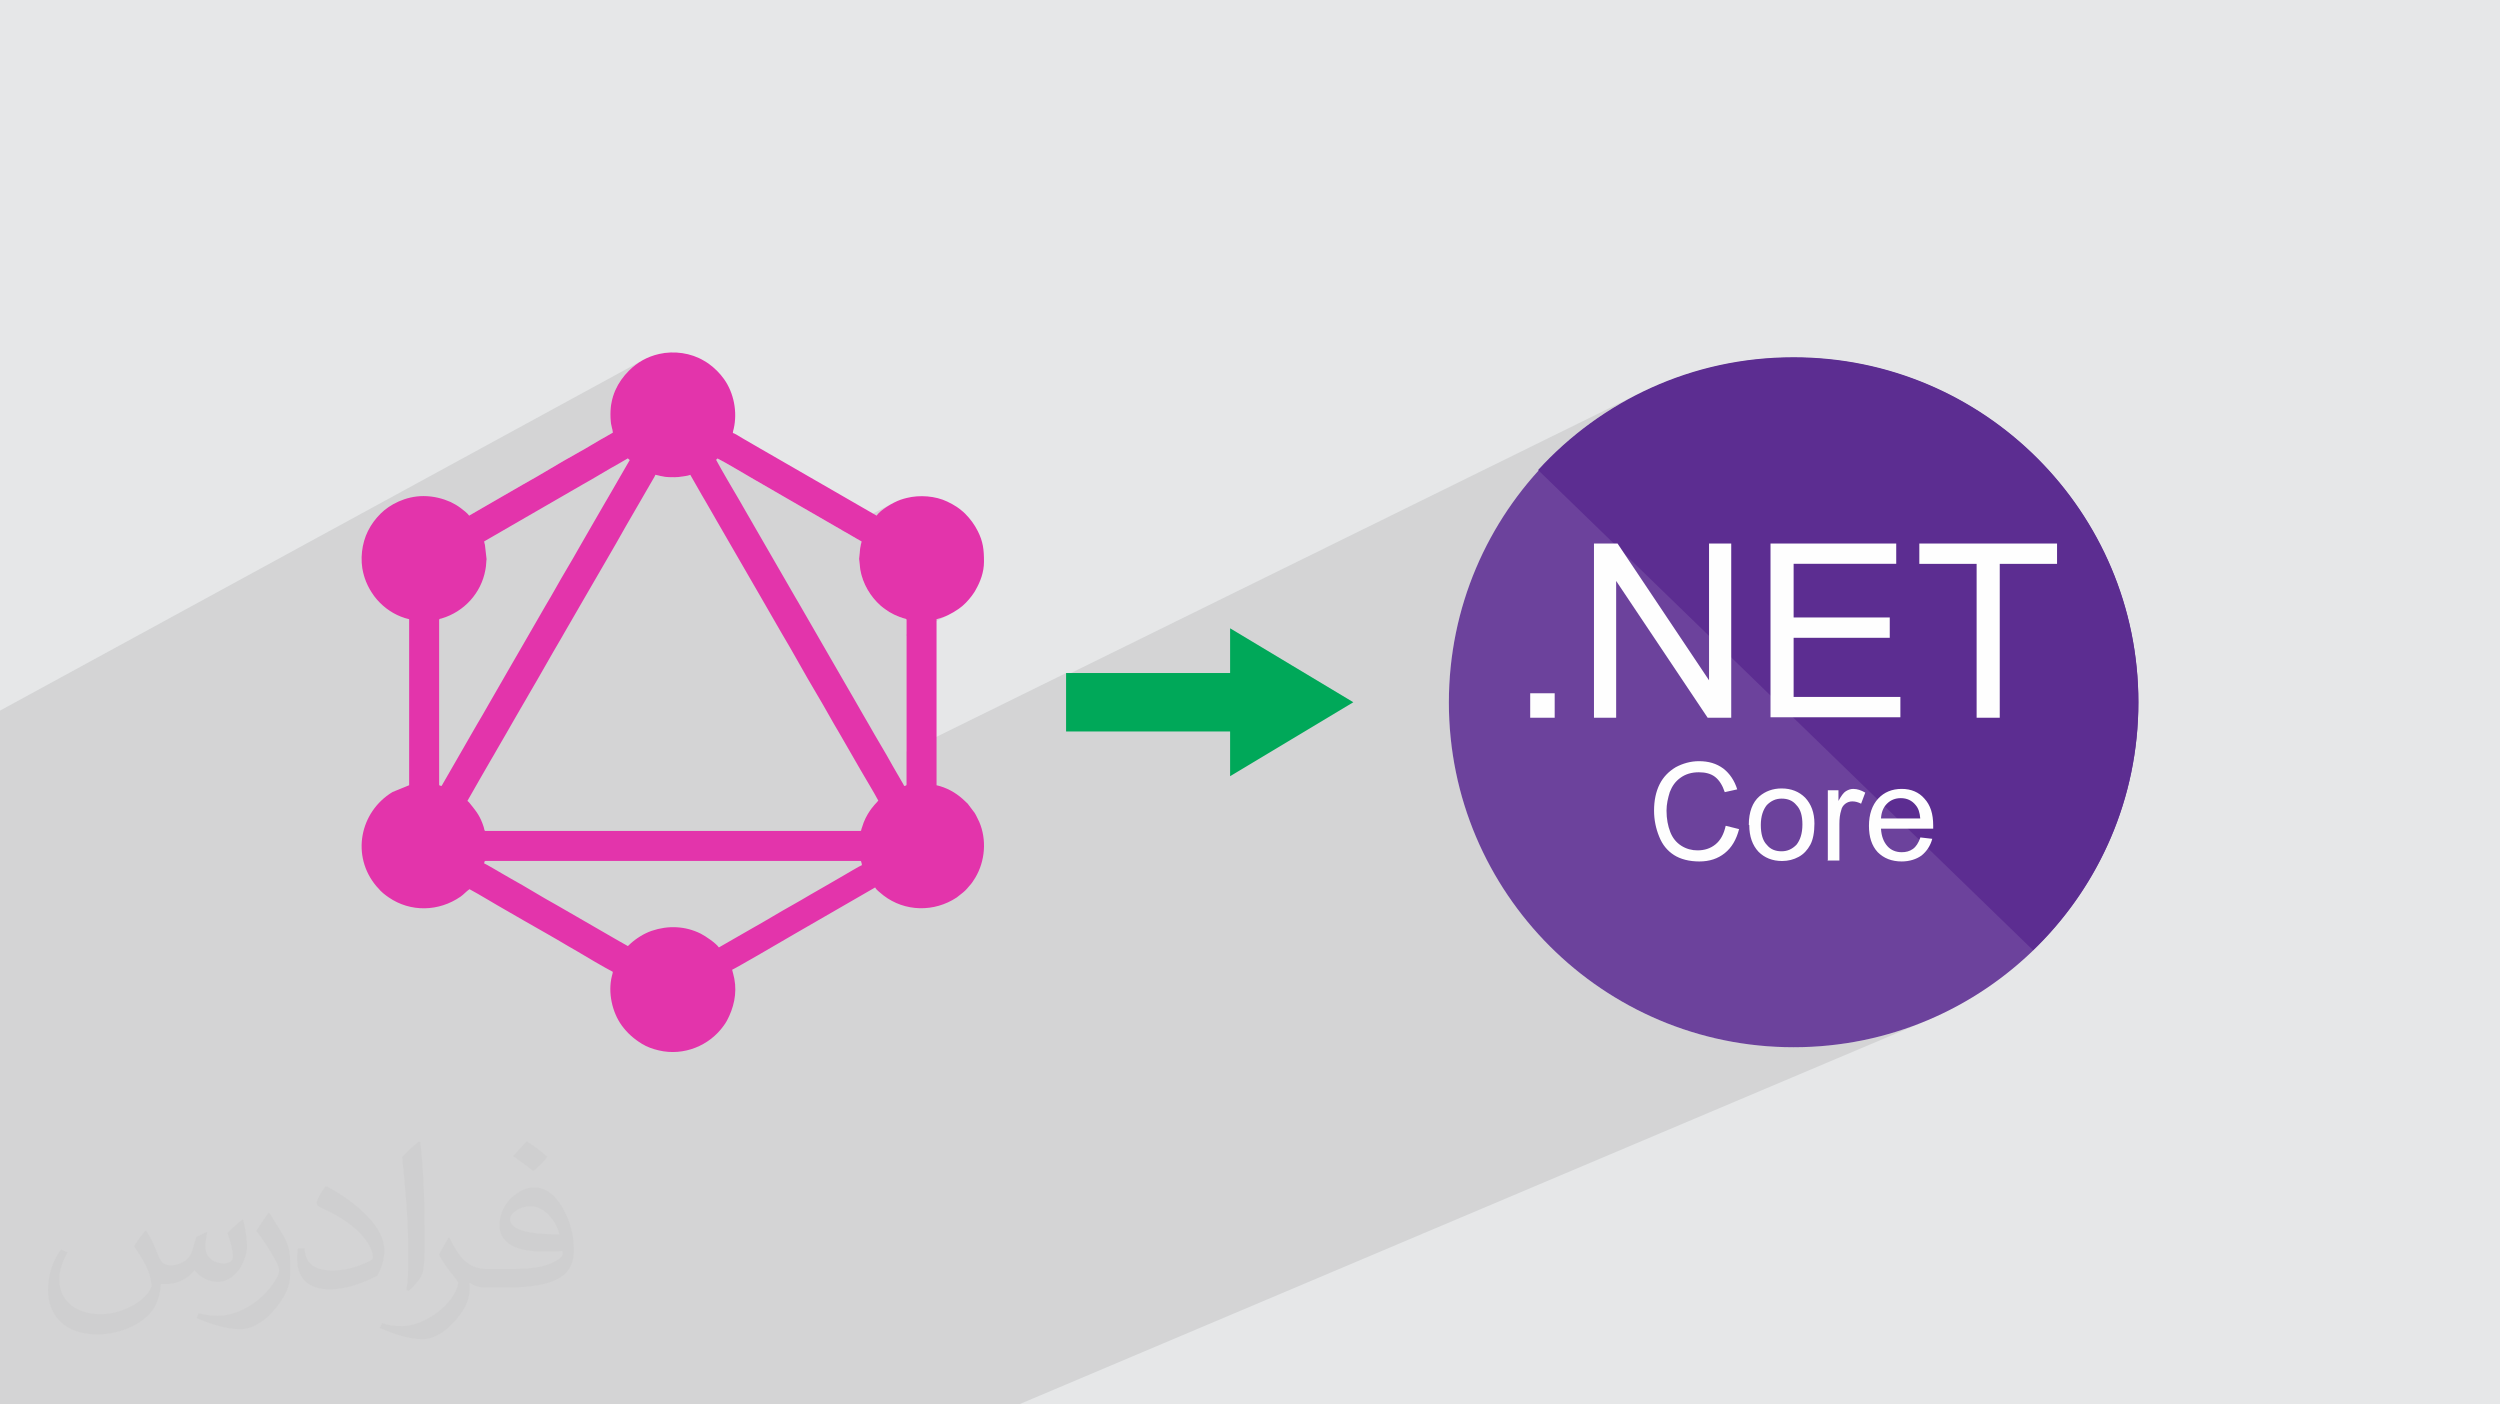 <?xml version="1.0" encoding="UTF-8"?>
<!DOCTYPE svg PUBLIC "-//W3C//DTD SVG 1.1//EN" "http://www.w3.org/Graphics/SVG/1.1/DTD/svg11.dtd">
<!-- Creator: CorelDRAW -->
<svg xmlns="http://www.w3.org/2000/svg" xml:space="preserve" width="94.192mm" height="52.917mm" version="1.1" style="shape-rendering:geometricPrecision; text-rendering:geometricPrecision; image-rendering:optimizeQuality; fill-rule:evenodd; clip-rule:evenodd"
viewBox="0 0 9419.16 5291.66"
 xmlns:xlink="http://www.w3.org/1999/xlink"
 xmlns:xodm="http://www.corel.com/coreldraw/odm/2003">
 <defs>
  <style type="text/css">
   <![CDATA[
    .fil3 {fill:#00A859}
    .fil6 {fill:#5C2D91}
    .fil5 {fill:#6C429C}
    .fil4 {fill:#E334AB}
    .fil0 {fill:#E6E7E8}
    .fil7 {fill:#FEFEFE;fill-rule:nonzero}
    .fil2 {fill:#373435;fill-opacity:0.031}
    .fil1 {fill:#373435;fill-opacity:0.102}
   ]]>
  </style>
 </defs>
 <g id="Layer_x0020_1">
  <polygon class="fil0" points="-0,0 9419.16,0 9419.16,5291.66 -0,5291.66 "/>
  <polygon class="fil1" points="-0,4646.42 -0,4646.39 -0,4645.59 -0,4633.7 -0,4628.42 -0,4626.02 -0,4611.31 -0,4609.91 -0,4607.53 -0,4520.99 -0,4512.86 -0,4497.95 -0,4441.48 -0,4372.93 -0,4340.05 -0,4248.5 -0,4235.07 -0,4162.67 -0,4162.13 -0,4158.86 -0,4117.8 -0,4116.67 -0,4110.82 -0,4066.73 -0,4061.4 -0,4056.14 -0,4051.55 -0,3987.45 -0,3967.52 -0,3885.4 -0,3816.73 -0,3813.71 -0,3808.55 -0,3768.42 -0,3751.23 -0,3744.84 -0,3733.23 -0,3724.96 -0,3722.26 -0,3712.71 -0,3710.14 -0,3697.22 -0,3684.38 -0,3678.59 -0,3658.83 -0,3650.52 -0,3636.91 -0,3556.89 -0,3505.95 -0,3480.66 -0,3387 -0,3379.09 -0,3370.04 -0,3360.27 -0,3355.88 -0,3335.27 -0,3301.27 -0,3286.28 -0,3272.43 -0,3263.12 -0,3216.67 -0,3211.53 -0,3209.72 -0,3169.93 -0,3166.3 -0,3163.54 -0,3152.3 -0,3149.25 -0,3104.79 -0,3004.49 -0,2995.18 -0,2898.79 -0,2895.27 -0,2887.81 -0,2880.49 -0,2876.24 -0,2875.6 -0,2805.64 -0,2753.37 -0,2715.43 -0,2706.21 -0,2687.64 -0,2677.36 2421.82,1356.91 2414.8,1360.95 2407.93,1365.25 2401.21,1369.79 2394.63,1374.59 2388.2,1379.63 2381.91,1384.93 2375.77,1390.48 2369.77,1396.28 2361.82,1404.56 2354.29,1413.11 2347.17,1421.91 2340.5,1430.97 2334.28,1440.3 2328.53,1449.89 2323.26,1459.74 2318.49,1469.85 2314.22,1480.23 2310.48,1490.87 2307.27,1501.77 2304.62,1512.93 2302.53,1524.36 2301.02,1536.06 2300.11,1548.02 2299.8,1560.24 2300.13,1575.28 2301.03,1587.39 2302.32,1597.12 2303.84,1605.04 2305.43,1611.72 2306.93,1617.71 2308.17,1623.58 2308.99,1629.89 2306.86,1631.05 2304.82,1632.22 2302.82,1633.4 2300.83,1634.6 2298.83,1635.81 2296.77,1637.03 2294.63,1638.27 2292.37,1639.53 2284.89,1643.66 2277.45,1647.84 2270.04,1652.08 2262.65,1656.35 2255.27,1660.66 2247.92,1665 2240.57,1669.35 2233.22,1673.71 2225.88,1678.07 2218.53,1682.42 2211.18,1686.75 2203.8,1691.06 2196.41,1695.33 2189,1699.56 2181.56,1703.75 2174.08,1707.87 2161.21,1714.97 2148.41,1722.16 2135.66,1729.44 2122.95,1736.78 2110.29,1744.18 2097.65,1751.62 2085.03,1759.08 2072.42,1766.56 2059.82,1774.04 2047.2,1781.5 2034.56,1788.94 2021.9,1796.34 2009.2,1803.68 1996.46,1810.96 1983.65,1818.15 1970.79,1825.25 1767.55,1942.67 1368.33,2157.82 1369.07,2161.09 1373.54,2176.55 1379.05,2191.62 1385.54,2206.25 1392.98,2220.37 1401.33,2233.95 1406.49,2241.23 2365.51,1727.14 2372.38,1733.41 2282.92,1888.24 2469.33,1788.91 2480.7,1791.58 2489.84,1793.68 2497.54,1795.3 2504.57,1796.48 2511.72,1797.28 2519.76,1797.78 2529.46,1798.04 2541.61,1798.11 2548.1,1797.9 2555.89,1797.31 2564.48,1796.39 2573.31,1795.2 2577.15,1794.57 2703.55,1727.43 2710.1,1730.82 2717.41,1734.74 2725.37,1739.11 2733.87,1743.87 2742.8,1748.94 2752.06,1754.25 2761.53,1759.73 2771.11,1765.31 2780.69,1770.91 2790.16,1776.46 2799.41,1781.89 2808.33,1787.13 2816.81,1792.11 2824.75,1796.75 2832.03,1800.99 2838.55,1804.74 2842.67,1807.11 2846.77,1809.5 2850.87,1811.89 2854.97,1814.29 2859.11,1816.7 2863.3,1819.12 2867.55,1821.55 2871.88,1823.98 2906.05,1843.69 2908.23,1844.92 2910.34,1846.13 2912.39,1847.33 2914.41,1848.52 2916.43,1849.72 2918.46,1850.92 2920.53,1852.13 2922.66,1853.36 3170.19,1996.26 3369.44,1893.14 3356.37,1900.12 3343.19,1908 3330.57,1916.48 3319.15,1925.28 3309.58,1934.11 3302.53,1942.67 3183.76,2004.09 3211.79,2020.27 3216.03,2022.73 3220.26,2025.22 3224.49,2027.71 3228.74,2030.21 3233.01,2032.69 3237.3,2035.14 3241.64,2037.55 3246.02,2039.91 3245.84,2041.5 3245.59,2043.03 3245.27,2044.52 3244.91,2045.97 3244.53,2047.41 3244.13,2048.83 3243.74,2050.27 3243.36,2051.72 3243,2053.3 3242.66,2054.95 3242.35,2056.64 3242.05,2058.34 3241.76,2060.06 3241.48,2061.75 3241.18,2063.4 3240.88,2065 3236.77,2105.59 3241.33,2147.13 3243.32,2156.96 3245.75,2166.68 3248.62,2176.27 3251.89,2185.7 3255.57,2194.98 3259.63,2204.08 3264.06,2212.99 3268.84,2221.69 3273.96,2230.17 3279.4,2238.41 3285.15,2246.41 3291.19,2254.13 3297.51,2261.57 3304.09,2268.71 3310.92,2275.55 3317.98,2282.05 3320.02,2283.8 3322.09,2285.5 3324.19,2287.15 3326.31,2288.78 3328.46,2290.38 3330.62,2291.99 3332.81,2293.6 3335.01,2295.24 3343.04,2300.96 3351.35,2306.25 3359.92,2311.11 3368.7,2315.58 3377.69,2319.67 3386.84,2323.4 3396.13,2326.79 3405.53,2329.86 3407.37,2330.35 3409.17,2330.74 3410.86,2331.11 3412.39,2331.54 3413.68,2332.13 3414.68,2332.95 3415.33,2334.08 3415.56,2335.61 3415.56,2389.91 3528.57,2332.97 3539.99,2329.95 3551.06,2326.32 3561.81,2322.12 3572.28,2317.4 3415.56,2396.34 3415.56,2831.58 4016.61,2535.72 4016.61,2544.8 6191.62,1474.69 6161.74,1489.62 6132.29,1505.29 6103.3,1521.69 6074.78,1538.8 6046.73,1556.62 6019.16,1575.13 5992.1,1594.32 5965.54,1614.18 5939.51,1634.7 5914.01,1655.86 5889.06,1677.65 5864.66,1700.06 5840.82,1723.08 5817.57,1746.69 5794.91,1770.89 5796.81,1772.74 5777.37,1794.59 5758.41,1816.88 5739.95,1839.6 5735.58,1845.23 6757.77,1346.01 6757.79,1346.03 5735.55,1845.28 5722,1862.74 5704.56,1886.28 5687.65,1910.24 5671.26,1934.58 5655.42,1959.31 5640.12,1984.42 5625.38,2009.9 5611.2,2035.73 5597.59,2061.92 5584.57,2088.46 5572.14,2115.33 5560.31,2142.52 5549.08,2170.04 5538.47,2197.86 5528.48,2225.99 5519.12,2254.41 5510.4,2283.11 5502.34,2312.09 5494.93,2341.34 5488.18,2370.85 5482.11,2400.61 5476.72,2430.61 5472.03,2460.84 5468.03,2491.3 5464.74,2521.98 5462.17,2552.87 5460.32,2583.96 5459.2,2615.24 5458.83,2646.7 5460.52,2713.54 5465.54,2779.51 5473.8,2844.52 5485.22,2908.48 5499.72,2971.33 5517.23,3032.97 5537.65,3093.32 5560.91,3152.31 5586.92,3209.84 5615.61,3265.85 5646.88,3320.25 5680.67,3372.95 5716.88,3423.88 5755.45,3472.94 5796.27,3520.08 5839.28,3565.19 5884.39,3608.2 5931.53,3649.02 5980.6,3687.58 6031.52,3723.8 6084.22,3757.58 6138.62,3788.86 6194.63,3817.54 6252.17,3843.56 6311.15,3866.81 6371.51,3887.23 6433.15,3904.74 6495.99,3919.24 6559.96,3930.66 6624.96,3938.92 6690.93,3943.94 6757.77,3945.63 6820.88,3944.12 6883.22,3939.65 6944.7,3932.28 7005.28,3922.08 7064.86,3909.11 7123.4,3893.46 7180.81,3875.18 7237.04,3854.34 3838.27,5291.66 -0,5291.66 -0,5186.74 -0,5145.26 -0,5134.87 -0,5097.61 -0,5083.71 -0,4996.81 -0,4984.59 -0,4974.8 -0,4974.79 -0,4968.62 -0,4948.04 -0,4927.21 -0,4874.59 -0,4868.75 -0,4857 -0,4844.38 -0,4840.88 -0,4839.49 -0,4833.51 -0,4828.39 -0,4828.29 -0,4818.47 -0,4811.05 -0,4802.84 -0,4792.86 -0,4780.37 -0,4714.98 -0,4711.62 -0,4710.19 -0,4708.37 -0,4703.43 -0,4700.75 -0,4684.02 -0,4662.57 -0,4654.4 "/>
  <path class="fil2" d="M550.85 4636.82c17.98,27.25 29.64,53.44 41.02,82.55 8.46,16.94 12.95,48.16 52.65,48.16 11.63,0 28.32,-3.43 43.13,-11.63 16.66,-8.74 29.36,-21.97 35.99,-42.06l15.87 -53.44 38.63 -19.05 2.64 2.64c-5.28,20.12 -6.6,39.42 -6.6,54.51 0,44.7 38.63,61.65 69.32,61.65 17.98,0 34.14,-8.74 34.14,-25.15 0,-21.16 -8.99,-57.15 -20.65,-89.43 17.98,-17.98 35.99,-35.99 56.62,-50.55l3.17 1.6c8.99,38.1 14.02,75.67 14.02,100.81 0,24.61 -10.85,51.87 -19.84,69.6 -18.52,34.92 -51.33,62.71 -91.01,62.71 -30.15,0 -63.75,-15.09 -86.79,-43.13l-1.32 0c-21.69,27 -55.3,51.33 -109.02,51.33l-16.66 0c-2.64,35.46 -10.31,60.58 -21.97,83.08 -32,62.43 -127,106.63 -216.43,106.63 -124.36,0 -186.79,-71.7 -186.79,-167.21 0,-59 19.3,-113.77 48.95,-152.65l24.33 10.06c-18.52,35.46 -30.96,68.78 -30.96,101.6 0,89.43 72.77,132.03 156.64,132.03 77.8,0 174.09,-49.48 191.57,-106.88 -6.6,-62.71 -30.15,-92.07 -66.14,-149.22 10.85,-19.05 24.87,-38.1 42.34,-58.47l3.17 0 0 0 0 0 -0.02 -0.09zm1434.31 -336.55c26.19,16.41 51.87,35.71 76.99,57.94 -14.02,19.84 -31.5,37.85 -53.19,53.72 -25.15,-20.37 -50.27,-37.85 -75.95,-56.36 17.45,-19.58 34.67,-38.35 52.12,-55.3l0 0 0 0 0 0 0 0 0 0 0.03 0zm13.49 244.48c-42.34,0 -76.99,27.79 -76.99,48.41 0,44.2 84.66,57.94 186,57.4 -12.7,-51.87 -57.15,-105.84 -109.02,-105.84l0.01 0.03zm-95 236.55c55.04,0 103.2,-1.6 139.95,-10.85 41.02,-10.31 75.67,-30.96 75.67,-45.24 0,-3.71 0,-8.2 -1.32,-11.91 -23.01,2.11 -49.48,2.11 -72.49,2.11 -74.6,0 -131.75,-16.94 -154.25,-58.75 -5.56,-11.63 -9.52,-24.61 -9.52,-39.42 0,-40.49 17.45,-79.91 48.16,-107.16 25.65,-22.48 53.97,-36.5 82.8,-36.5 52.12,0 93.65,41.81 122.76,107.7 15.87,35.99 26.72,77.52 26.72,129.92 0,34.92 -9.52,64.29 -31.22,85.98 -40.49,39.17 -115.09,53.97 -229.39,53.97l-51.87 0 0 0 -13.49 0c-28.32,0 -48.69,-5.03 -64.82,-17.45l-2.64 0c0.79,6.6 1.32,12.95 1.32,19.05 0,25.65 -8.46,58.47 -25.65,84.66 -50.8,75.41 -105.84,108.2 -153.47,108.2 -48.16,0 -107.16,-18.52 -160.35,-42.6l9.52 -18.52c17.2,7.14 41.02,11.91 73.81,11.91 85.98,0 198.96,-82.55 212.98,-163.25 -3.17,-6.6 -8.99,-15.34 -17.2,-24.61 -25.15,-29.9 -41.02,-54.76 -55.83,-80.95 12.7,-25.15 24.33,-45.24 35.18,-63.5l4.5 -0.53c36.78,74.88 70.1,117.73 144.45,117.73l11.63 0 0 0 53.97 0 0 0 0 0 0 0 0 0 0 0 0.09 0.01zm-372.54 79.12c6.35,-34.39 6.88,-73.02 6.88,-109.02l0 -53.44c0,-99.75 -12.7,-244.73 -23.01,-339.19 17.98,-19.3 43.13,-42.06 62.97,-57.4l5.82 1.6c13.49,118.8 16.66,256.39 16.66,383.64 0,33.35 -1.32,65.89 -4.5,89.69 -1.85,30.15 -19.3,52.91 -56.62,87.83l-8.2 -3.71zm-383.38 -157.43c1.85,46.84 24.87,83.62 105.31,83.62 50.01,0 92.33,-12.95 139.17,-35.18 8.46,-3.71 12.95,-8.74 12.95,-12.95 0,-29.36 -22.48,-68.25 -60.32,-103.71 -36.78,-33.35 -85.47,-62.71 -130.96,-82.3 -15.62,-6.6 -20.65,-13.49 -20.65,-20.12 0,-13.49 17.98,-41.81 32.82,-62.18l5.03 -0.53c52.12,27.25 110.34,67.74 153.47,112.7 39.17,41.53 63.5,83.62 63.5,129.39 0,33.86 -10.31,65.61 -27,95.25 -57.15,28.83 -118.01,50.8 -178.33,50.8 -73.28,0 -123.29,-34.39 -123.29,-115.09 0,-8.74 0,-22.22 3.17,-39.7l25.15 0 0 0 0 0 0 0 0 0 0 0 -0.02 0zm-132.57 -133.1l45.52 73.56c16.66,27.25 32.28,56.9 32.28,103.71l0 59.79c0,48.41 -30.96,100.28 -80.95,151.61 -39.17,34.67 -73.81,49.48 -105.84,49.48 -47.62,0 -102.13,-14.81 -165.1,-41.81l7.14 -18.52c19.84,5.28 42.85,9.78 71.17,9.78 90.5,-0.53 183.08,-66.67 225.42,-147.37 5.03,-9.27 6.88,-17.98 6.88,-24.08 0,-9.27 -5.03,-19.58 -8.99,-28.83 -23.01,-43.38 -48.69,-83.08 -76.99,-119.86 14.81,-23.29 29.64,-45.77 45.77,-68l3.71 0.53 0 0 0 0 0 0 0 0 0 0 -0.02 0.01z"/>
  <rect class="fil3" x="4016.62" y="2535.72" width="858.88" height="220.23"/>
  <polygon class="fil3" points="5098.81,2645.83 4866.71,2506.52 4634.61,2367.2 4634.61,2645.83 4634.61,2924.46 4866.71,2785.14 "/>
  <g id="_1965082781392">
   <path class="fil4" d="M1829.32 3243.72l1411.45 0c4.19,0 3.58,2.34 4.65,5.87 1.25,4.11 1.82,5.4 1.92,9.9 -4.49,1.05 -62.28,35.13 -67.09,38.04l-67.4 39.05c-6.09,3.31 -11.19,6.41 -16.71,9.58l-41.74 23.96c-46.25,28 -96.91,54.96 -143.24,82.81 -42.65,25.64 -91.62,52.31 -135.06,77.84l-67.58 38.87c-10.63,-15.88 -51.11,-43.39 -68.75,-52.15 -58.06,-28.81 -122.66,-31.45 -184.41,-10.45 -28.72,9.77 -59.48,29.16 -81.64,49.77 -3.25,3.02 -4.6,5.17 -8.2,7.58 -11.65,-6.17 -22.02,-12.1 -33.61,-18.96l-185.8 -107.27c-5.51,-3.18 -10.61,-6.27 -16.7,-9.59 -6.11,-3.33 -10.42,-6.19 -16.62,-9.65 -6.32,-3.53 -11.1,-6.55 -17.55,-10.06 -53.25,-29.01 -114.21,-67.77 -168.21,-97.25 -12.01,-6.56 -22.2,-13.18 -34.17,-19.71 -6.6,-3.61 -63.94,-37.85 -68.79,-38.98 1.04,-4.46 0.48,-9.2 5.25,-9.2zm640.02 -1454.82c33.96,7.92 35.93,9.2 72.28,9.2 15.09,0 49.74,-4.69 59.14,-9.2l43.92 76.99c3.94,6.7 7.57,12.7 11.21,19.02l33.17 57.5c3.98,6.62 6.91,12.47 11,19.23l166.1 287.3c14.77,25.81 28.91,50.88 44.19,76.72l33.16 57.51c44.05,73.27 88.74,156.8 132.74,229.99 29.86,49.68 58.79,103.75 88.55,153.26l77.35 134.23c19.81,34.62 49.52,82.76 66.96,115.72 -5.25,7.83 -20.25,18.73 -39.69,50.99 -5.45,9.04 -11.02,20.48 -15.13,30.86l-8.71 25.46c-1,4.31 -0.3,7.02 -4.81,7.02l-1411.45 0c-5.24,0 -3.82,-5.38 -7.04,-15.29 -13.01,-40.03 -25.67,-55.73 -49.66,-85.71 -3.72,-4.65 -6.75,-8.75 -11.63,-12.02l43.92 -76.98c15.3,-25.85 29.42,-50.9 44.19,-76.72 3.56,-6.21 7.25,-12.33 11.21,-19.02 4.03,-6.82 7.2,-12.94 10.99,-19.23 22.04,-36.54 44.4,-77.91 66.35,-115.01 15.28,-25.84 29.05,-50.96 44.38,-76.52 3.98,-6.63 6.99,-12.43 11.01,-19.22 41.12,-69.52 80.9,-141.74 122.22,-211.59 4.04,-6.82 7.21,-12.94 11,-19.23l77.55 -134.04c48.6,-84.94 107.98,-184.41 154.73,-268.43l22.17 -38.28c7.94,-13.11 14.25,-25.18 22.18,-38.28l55.38 -95.75c2.64,-4.5 10.03,-16.58 11.07,-20.48zm-805.6 1172.27c-4.46,-1.04 -9.2,-0.48 -9.2,-5.26l0 -620.3c0,-4.69 4.4,-4.08 9.01,-5.44 84.32,-24.81 149.47,-95.01 165.22,-183.04 1.53,-8.52 3.16,-18.02 3.18,-27.05 0.02,-6.94 0.94,-8.11 1.3,-13.26l-6.26 -54.05c-1.09,-4.67 -2.53,-8.13 -2.92,-12.85l67.43 -39.02c11.67,-6.53 21.48,-12.8 33.31,-19.26l67.48 -38.97c11.41,-6.18 22.64,-13.48 34.16,-19.72 11.42,-6.17 22.65,-13.48 34.17,-19.71l118.28 -68.34c5.83,-3.15 10.4,-6.25 16.63,-9.65 43.28,-23.63 92.96,-55.19 135.82,-78.4 11.56,-6.26 22.59,-13.59 34.17,-19.71l6.87 6.27 -144.11 249.44c-31.27,52.86 -62.82,110.81 -93.8,162.46 -26.07,43.48 -51.48,90.96 -77.56,134.03l-105.3 182.51c-7.66,12.7 -14.41,25.45 -22.18,38.28l-44.16 76.73c-29.21,49.38 -59.25,104.52 -88.56,153.26l-22.14 38.31c-3.78,6.92 -7.18,12.78 -11.04,19.19 -3.79,6.29 -6.97,12.39 -10.99,19.23l-88.81 154.32zm1034.27 -1228.78l5.55 -4.96c32.71,16.55 102.45,58.68 135,77.31 11.05,6.32 21.65,12.74 33.33,19.24l34.17 19.71c5.93,3.3 10.84,6.36 16.61,9.68l289.12 166.9c11.33,6.52 22.5,13.43 34.24,19.65 -0.36,4.32 -1.7,7.89 -2.66,11.8 -1,4.12 -1.65,9.13 -2.49,13.27l-4.1 40.6 4.54 41.54c9.41,52.72 38.43,101.13 76.67,134.92 5.4,4.77 11.14,8.77 17.02,13.2 21.03,15.85 45.33,26.83 70.53,34.61 4.91,1.52 10.02,1.05 10.02,5.75l0 620.3c0,4.78 -4.74,4.22 -9.2,5.26 -1.05,-3.94 -8.17,-15.47 -10.58,-19.65l-22.2 -38.24c-3.83,-6.65 -7.23,-12.23 -11.04,-19.2 -26.3,-48.19 -61.07,-104.21 -88.51,-153.3 -7.41,-13.27 -14.42,-25.14 -22.18,-38.27 -21.96,-37.12 -44.36,-78.55 -66.35,-115.01l-99.55 -172.49c-1.97,-3.28 -3.28,-5.92 -5.25,-9.21l-72.61 -125.83c-3.55,-6.22 -7.24,-12.33 -11.2,-19.03l-154.89 -268.27c-4.09,-6.76 -7.02,-12.61 -11,-19.23 -15.38,-25.58 -28.92,-50.77 -44.18,-76.73 -23.33,-39.68 -69.25,-117.35 -88.81,-154.32zm-398.2 -172.16c0,44.53 7.71,51.74 9.2,69.66 -5.82,3.08 -10.41,6.25 -16.64,9.65 -39.96,21.82 -78.31,46.52 -118.27,68.34 -68.84,37.57 -134.5,79.79 -203.29,117.37l-203.25 117.42c-5.94,-8.87 -22.63,-21.62 -31.9,-28.56 -5.36,-4.01 -12.63,-9 -18.09,-12.14l-19.68 -10.54c-28.02,-12.41 -62.88,-22.36 -102.49,-22.36 -67.37,0 -127.52,32.13 -161.32,66.04 -19.67,19.73 -35,40.17 -47.64,65.38 -23.43,46.71 -30.74,107.56 -17.35,160.6 21.05,83.45 87.7,152.15 172.43,171.89l0 625.56 -62.55 25.51c-123.91,75 -156.74,241.55 -60.6,355.22 2.62,3.1 4.31,4.11 6.94,7.51 9.76,12.63 25.51,24.84 38.47,33.82 82.75,57.35 189.46,54.34 271.46,-2.29 12.08,-8.34 21.66,-20.12 33.63,-28.14 36.75,19.45 97.67,57.1 134.96,77.94 23.07,12.9 45.06,26.04 67.5,38.96 56.01,32.24 112.96,63.81 168.41,97.06 11.55,6.92 22.59,12.77 34.17,19.71 37.64,22.57 95.02,56.59 135.1,77.8 -0.4,4.76 -2.18,10.03 -3.43,14.97 -16.02,62.95 1.01,137.34 36.83,186.86 20.74,28.66 46.26,51.16 76.42,69.47 19.9,12.08 39.39,18.97 63.38,24.67 94.03,22.31 191.29,-17.99 244.73,-93.57 3.9,-5.53 7.87,-11.09 11.36,-17.55 26.15,-48.3 39.04,-103.33 28.4,-158.93 -2.46,-12.86 -5.55,-22.29 -8.24,-33.81 5.71,-1.33 208.59,-118.93 235.5,-135.11l303.32 -175.04c3.39,6.4 8.66,11.49 14.26,15.97 6.11,4.87 11.19,9.6 17.27,14.27 80.7,62.01 191.43,63.58 275.74,7.61l24.23 -19.13c5.14,-4.81 10.26,-8.49 14.69,-14.22 6.36,-8.23 13.68,-14.97 19.7,-23.68 4.28,-6.19 7.63,-11.31 11.37,-17.54 37,-61.76 43.91,-143.24 14.74,-210.72l-12.12 -24.67c-1.84,-3.18 -2.57,-5 -4.78,-8.36l-26.51 -35.26 -19.03 -17.77c-27.56,-24.55 -60.3,-42.72 -98.26,-51.56l0 -625.56c30.94,-7.21 57.85,-21.37 83.33,-38.9 18.87,-12.98 35.75,-30.97 49.41,-49.15 3.61,-4.81 6.82,-9.35 10.27,-14.7 1.83,-2.84 2.65,-4.79 4.25,-7.57 17.85,-31.01 31.47,-66.98 31.47,-106.52 0,-45.97 -3.52,-75.61 -23.21,-114.77 -12.78,-25.42 -28.36,-46.36 -48.08,-66.26 -4.68,-4.73 -9.33,-8.68 -14.68,-12.92 -5.84,-4.61 -10.6,-8.45 -16.53,-12.38 -11.74,-7.8 -22.75,-13.62 -36.35,-20.17 -43.52,-20.96 -103.33,-25.8 -152.38,-13.48 -9.07,2.28 -15.02,3.95 -23.37,6.86 -26.69,9.3 -75.28,37.42 -90.17,59.65l-421.79 -243.2c-5.51,-3.17 -10.61,-6.27 -16.7,-9.58 -6.12,-3.33 -10.42,-6.19 -16.63,-9.66l-51.59 -29.89c-7.35,-4.45 -27.64,-17.48 -34.74,-19.14 0.13,-5.74 1.88,-9.7 3.15,-15.24 14.83,-64.52 0.37,-135.69 -36.01,-187.14 -16.03,-22.68 -35.91,-42.32 -58.37,-58.59 -6.04,-4.38 -11.58,-7.41 -17.77,-11.14 -48.67,-29.35 -112.5,-38.31 -168.82,-25.42 -44.15,10.1 -81.87,31.01 -113.48,62.62 -43.47,43.47 -69.98,98.05 -69.98,163.94z"/>
   <g id="_3088117291776">
    <g>
     <circle class="fil5" cx="6757.78" cy="2646.7" r="1298.94"/>
     <path class="fil6" d="M6757.78 1346.02c717.39,0 1298.97,581.57 1298.97,1298.97 0,367.4 -151.49,698.23 -396.98,935.03l-1864.86 -1809.13c238.55,-261.17 579.83,-424.85 961.16,-424.85l1.74 0 0 0 -0.03 -0.02z"/>
    </g>
    <g>
     <path class="fil7" d="M5765.27 2704.17l0 -92.28 92.28 0 0 92.28 -92.28 0zm240.28 0l0 -656.45 88.79 0 344.75 515.4 0 -515.4 83.58 0 0 656.45 -88.8 0 -344.76 -515.42 0 515.42 -83.56 0zm665.16 0l0 -656.45 473.62 0 0 76.61 -386.55 0 0 202 362.18 0 0 76.61 -362.18 0 0 222.87 402.22 0 0 76.62 -489.28 0 0 1.73 0 0 -0.01 0.01zm776.57 0l0 -579.84 -215.91 0 0 -76.61 518.89 0 0 76.61 -215.91 0 0 579.84 -87.07 0z"/>
     <path class="fil7" d="M6503.55 3111.63l48.76 12.19c-10.46,40.05 -27.87,69.65 -53.97,90.54 -26.11,20.88 -57.47,31.34 -95.77,31.34 -38.31,0 -71.39,-8.7 -95.77,-24.37 -24.37,-15.67 -43.54,-38.31 -55.73,-69.67 -12.19,-29.59 -19.15,-62.7 -19.15,-97.5 0,-38.32 6.96,-71.39 20.89,-99.25 13.91,-27.86 34.83,-48.76 60.95,-64.42 26.1,-13.92 55.72,-22.64 87.06,-22.64 36.57,0 66.18,8.71 92.28,27.87 24.37,19.14 41.81,45.27 52.23,78.36l-47 10.46c-8.7,-26.11 -20.89,-45.27 -36.56,-57.47 -15.67,-12.2 -36.56,-17.41 -60.96,-17.41 -27.86,0 -50.51,6.97 -69.65,20.9 -19.16,13.91 -31.35,31.33 -40.05,53.97 -6.97,22.63 -12.2,45.27 -12.2,69.64 0,31.35 5.21,57.47 13.91,80.11 8.71,22.63 22.64,40.05 41.8,52.23 19.14,12.19 40.05,17.4 60.93,17.4 26.1,0 48.76,-6.96 67.91,-22.64 19.14,-15.67 31.33,-38.28 38.3,-69.65l1.73 0 0.03 0 0.03 0.01zm85.33 -3.49c0,-48.76 13.91,-85.32 40.05,-107.95 22.64,-19.16 50.51,-29.6 83.58,-29.6 36.56,0 66.17,12.19 88.8,34.83 22.64,24.37 34.82,55.72 34.82,97.5 0,33.08 -5.21,60.94 -15.67,80.1 -10.45,19.15 -24.37,34.82 -43.54,45.27 -19.16,10.46 -40.05,15.67 -62.68,15.67 -36.56,0 -66.17,-12.19 -88.79,-34.83 -22.65,-24.37 -34.83,-57.45 -34.83,-100.98l-1.73 -0.01 0 0 -0.01 0zm45.27 0c0,33.1 6.96,59.2 22.63,74.87 13.93,17.4 33.07,24.37 55.72,24.37 22.64,0 40.05,-8.7 55.72,-24.37 13.91,-17.4 22.65,-41.77 22.65,-76.6 0,-33.1 -6.97,-57.47 -22.65,-73.13 -13.91,-17.4 -33.07,-24.37 -55.72,-24.37 -22.63,0 -40.05,8.71 -55.72,24.37 -13.91,17.41 -22.63,41.78 -22.63,74.88l0 -0.02 0 0zm252.48 132.33l0 -262.91 40.06 0 0 40.05c10.45,-19.14 19.15,-31.33 27.86,-36.56 8.7,-5.23 17.4,-8.7 27.86,-8.7 15.66,0 29.6,5.22 45.27,13.93l-15.66 41.79c-10.44,-5.23 -20.9,-8.7 -33.07,-8.7 -10.46,0 -19.16,3.49 -26.11,8.7 -6.97,5.23 -13.91,13.93 -15.67,24.37 -5.23,15.66 -6.96,33.07 -6.96,52.23l0 137.54 -45.27 0 1.73 -1.77 -0.03 0.02 -0.01 0.01zm348.25 -85.33l45.26 5.23c-6.96,26.1 -20.9,47 -40.05,62.68 -19.16,13.91 -45.27,22.63 -74.88,22.63 -38.3,0 -67.91,-12.19 -90.54,-34.83 -22.63,-24.37 -33.07,-57.47 -33.07,-99.24 0,-43.53 12.19,-78.34 34.82,-102.74 22.65,-24.37 52.23,-36.56 88.8,-36.56 34.82,0 64.42,12.19 85.33,36.56 22.63,24.37 33.07,57.47 33.07,100.98 0,3.5 0,6.97 0,12.2l-196.75 0c1.74,29.6 10.45,50.5 24.37,66.17 13.93,15.67 33.07,22.63 53.96,22.63 15.67,0 29.6,-3.49 41.81,-12.19 12.19,-8.7 20.89,-22.63 27.86,-41.79l0.02 -1.74 0 -0.02 -0.01 0.03zm-146.27 -71.39l146.27 0c-1.74,-22.65 -6.97,-38.31 -17.41,-50.51 -13.94,-17.4 -33.1,-26.1 -55.72,-26.1 -20.9,0 -38.31,6.96 -52.24,20.89 -13.92,13.93 -20.88,31.34 -22.64,55.72l1.74 0 0 0 0 0z"/>
    </g>
   </g>
  </g>
 </g>
</svg>
